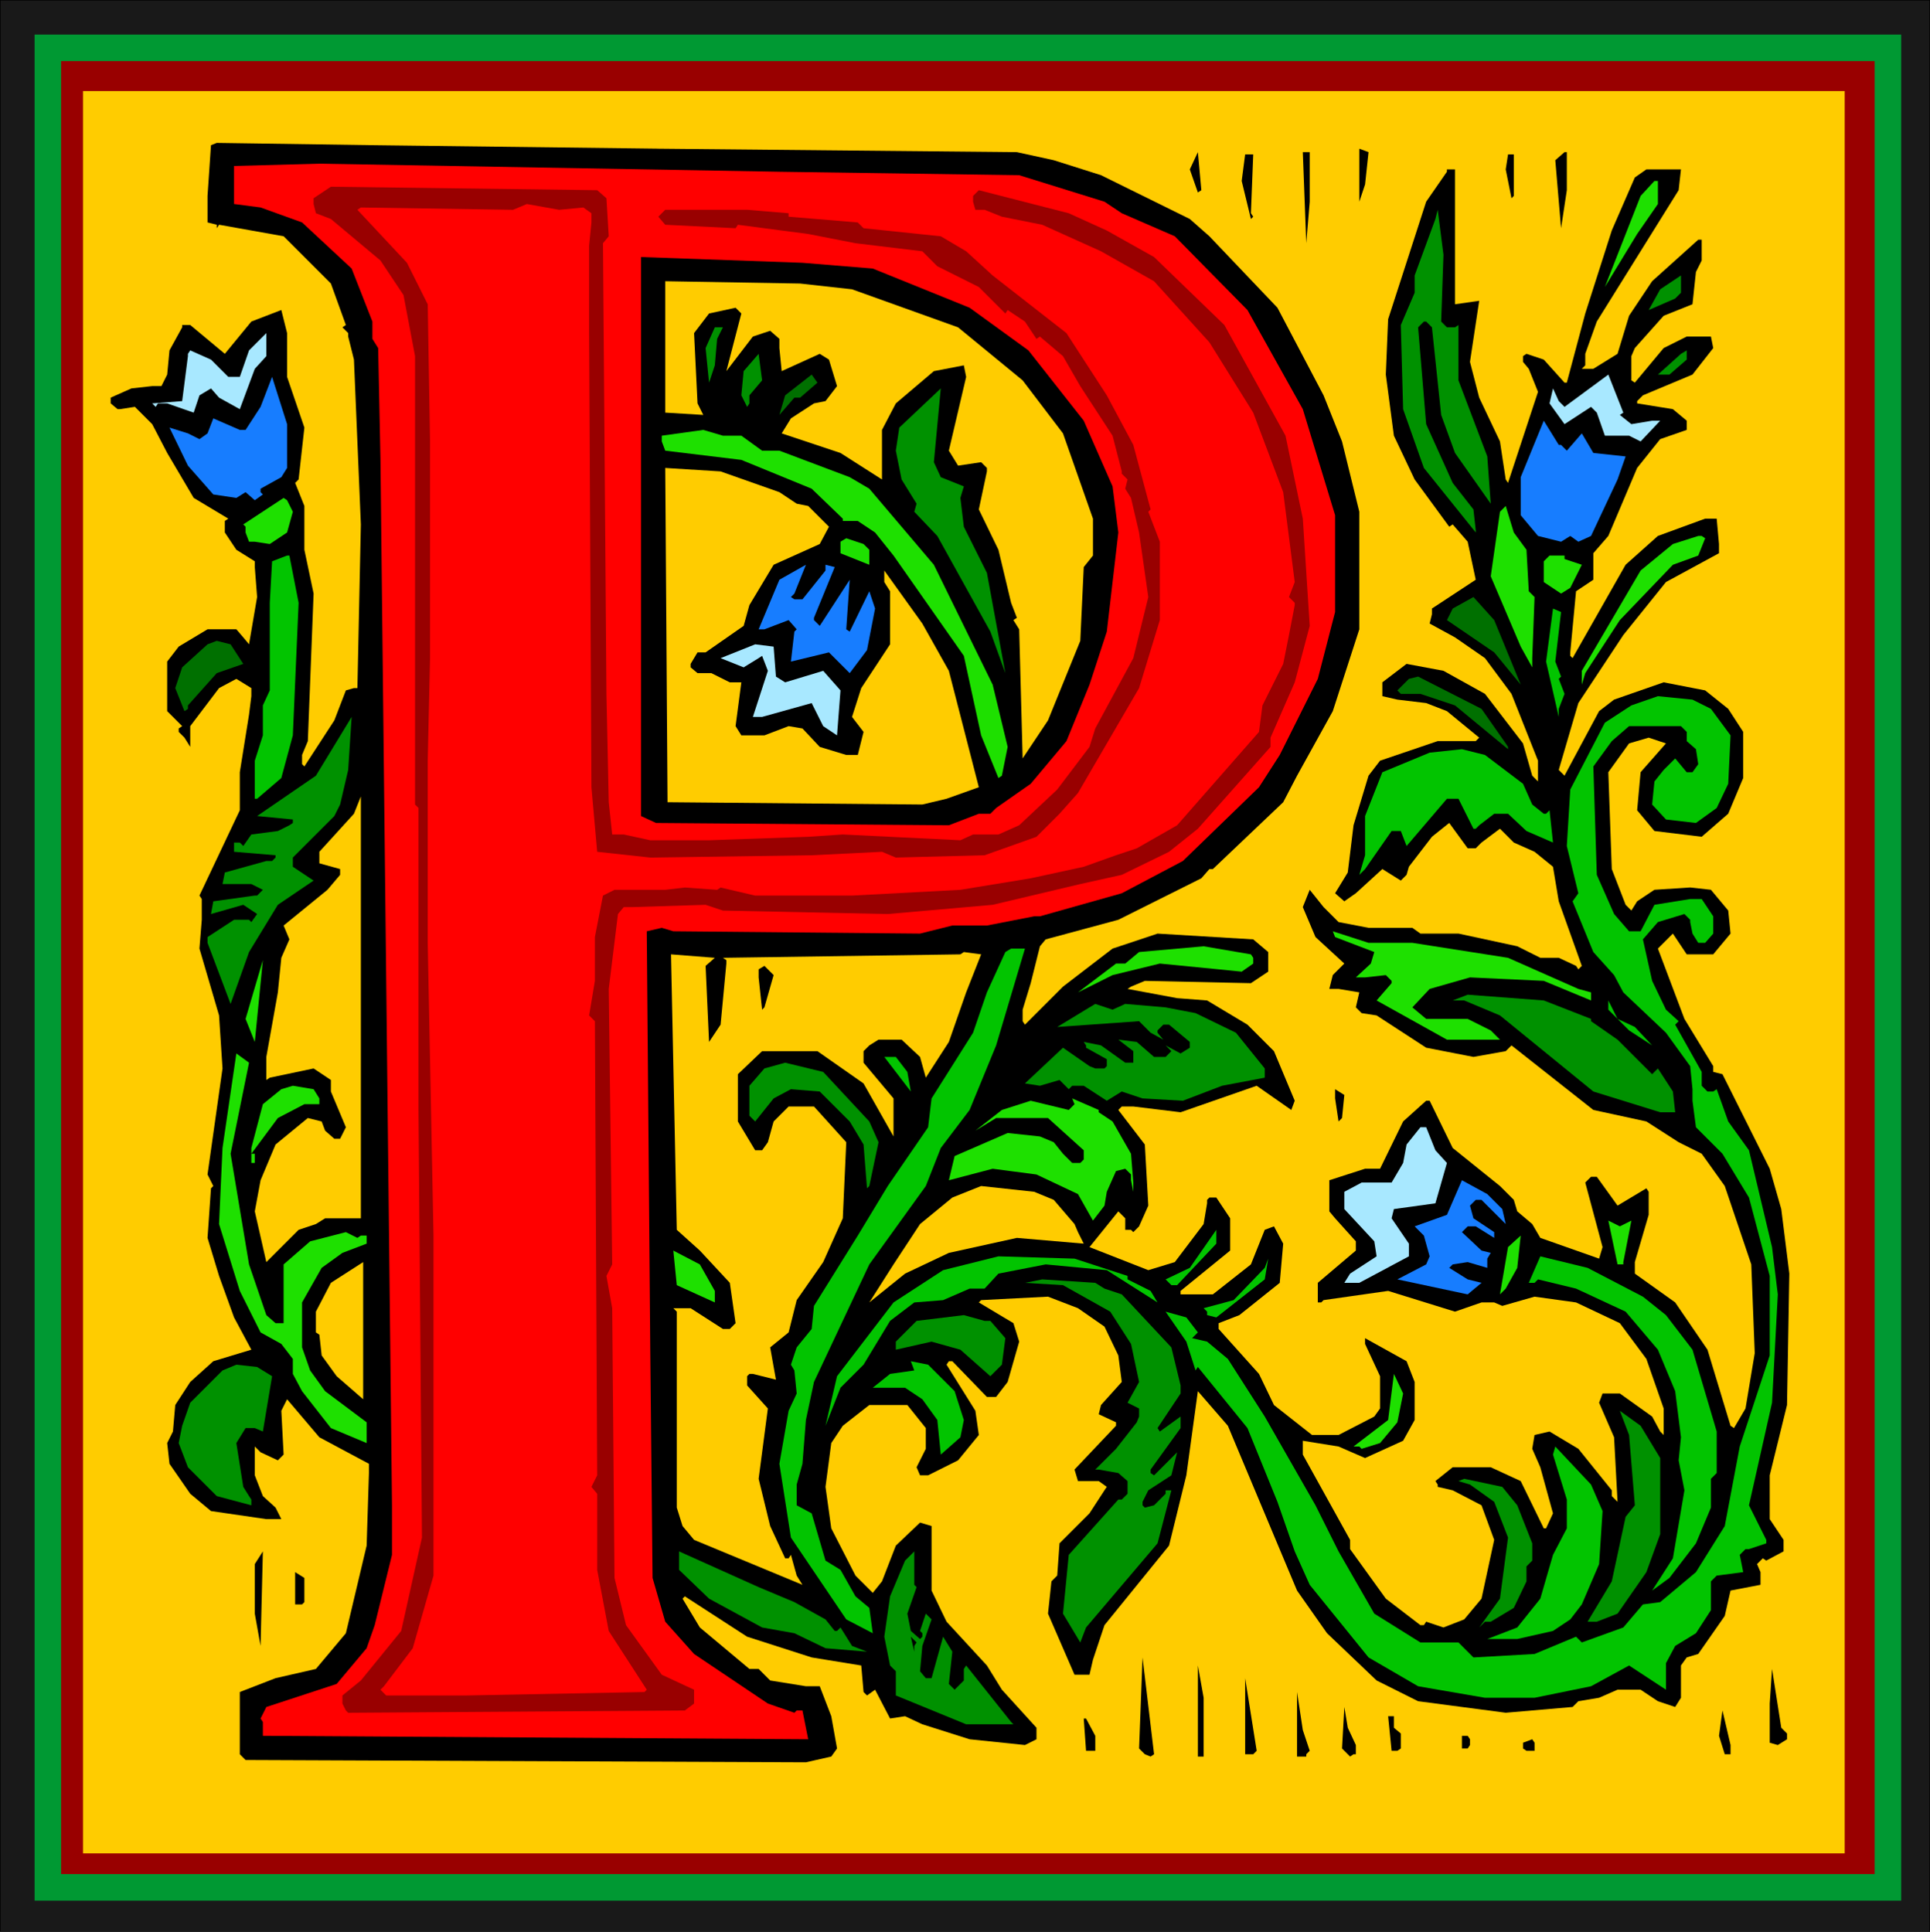 <svg xmlns="http://www.w3.org/2000/svg" width="5.577in" height="5.583in" fill-rule="evenodd" stroke-linecap="round" preserveAspectRatio="none" viewBox="0 0 1674 1676"><style>.pen1{stroke:none}.brush3{fill:#900}.brush4{fill:#fc0}.brush5{fill:#000}.brush7{fill:#1ee000}.brush8{fill:#009100}.brush9{fill:#a8e8ff}.brush10{fill:#007000}.brush11{fill:#177dff}.brush12{fill:#02c400}</style><path d="M0 0h1674v1676H0V0z" class="pen1" style="fill:#191919"/><path fill="none" d="M0 0h1674v1676H0V0" style="stroke:#000;stroke-width:1;stroke-linejoin:round"/><path d="M30 30h1619v1619H30V30z" class="pen1" style="fill:#093"/><path d="M53 53h1573v1573H53V53z" class="pen1 brush3"/><path d="M72 79h1528v1529H72V79z" class="pen1 brush4"/><path d="m571 129 311 3 32 7 41 13 77 38 17 15 59 62 40 76 16 40 15 61v102l-23 71-31 56-12 23-61 58h-3l-7 8-72 36-63 17-5 6-8 32-7 23v10l2 3 33-33 43-33 39-13 83 5 13 11v17l-15 10-92-2-12 5-3 2 43 8 26 2 35 21 23 23 18 43-3 8-30-21-66 23-41-5h-10l-3 3 23 30 3 53-8 18-5 5-2-2h-5v-10l-6-6-25 31 51 20 23-7 25-33 3-18v-3l2-2h6l12 18v28l-43 35v3h28l33-26 12-30 8-3 8 15-3 34-35 28-18 7v5l35 39 13 27 33 26h23l31-16 5-7v-28l-13-28v-5l36 20 7 18v33l-10 18-33 15-23-10-31-5v12l41 74v8l31 43 30 23h3l2-3 15 5 18-7 15-18 11-51-11-30-25-13-13-3v-2l-2-3 15-12h33l26 12 20 41h2l6-13-11-40-7-16 2-12 13-3 25 15 29 36v5l5 5-3-56-13-30 3-8h15l28 20 7 13 3 3v-23l-15-43-23-31-38-18-36-5-28 8-7-3h-11l-23 8-58-18-56 8-2 2h-3v-17l33-28v-8l-18-20-5-6v-27l31-10h13l20-41 20-18h3l20 41 41 33 12 12 3 10 13 11 7 12 51 18 3-10-15-56 5-5h5l18 25 25-15 2 3v20l-12 41v10l35 25 28 41 20 66 3 2 10-17 8-48-3-77-23-68-20-28-20-10-28-18-46-10-71-56-5 5-28 5-41-8-43-28-13-2-5-5 3-13-18-3h-8l3-12 10-10-25-23-11-26 6-15 12 15 13 13 26 5h38l7 5h33l51 11 20 10h16l15 7 2 3 3-3-20-56-5-30-16-13-18-8-12-12-16 12-5 5h-7l-16-22-15 12-20 26-2 7-5 5-16-10-23 21-10 7-8-7 11-18 5-41 13-43 10-13 50-17h33l3-3-28-23-18-7-25-3-13-3v-12l21-16 32 6 36 20 33 43 8 28 5 5v-18l-23-58-23-31-26-18-22-12 2-8v-5l38-25-7-33-13-15-3 2-30-41-18-38-7-53 2-48 33-102 18-26v-2h7v117l21-3-8 53 8 31 18 38 5 33 2 3 26-79-8-20-5-6v-5l3-2 15 5 18 20h2l16-60 23-72 20-46 10-7h30l-2 18-71 114-10 28v10l-3 3h10l21-13 10-33 20-30 40-36h3v18l-5 10-3 28-25 10-25 28-3 7v21l3 2 25-30 20-10h21l2 10-18 23-43 18-5 5v2l31 5 12 10v8l-23 8-20 25-25 59-13 15v23l-15 10-5 53v3l2 2 46-81 28-25 41-15h10l2 22v8l-46 25-37 46-39 59-17 58 5 5 30-56 13-10 43-15 36 7 20 16 13 20v40l-13 31-23 20-41-5-15-18 3-33 22-25-15-5-17 5-18 25 3 84 12 31 5 5 5-8 15-10 31-2 18 2 15 18 2 20-15 18h-23l-12-18-13 13 23 61 25 41v5l8 2 41 82 10 35 7 56-2 114-15 61v38l12 18v10l-15 8-3-2-5 5 3 7v11l-26 5-5 22-23 33-10 3-5 7v28l-5 8-15-5-15-10h-20l-16 7-18 3-5 5-58 5-76-10-36-18-43-41-26-37-60-143-26-30-10 73-15 61-56 69-10 30-3 13h-13l-23-53 3-28 5-5 2-28 26-26 13-20 2-3-7-5h-18l-3-10 36-38v-3l-15-7 2-8 18-20-3-23-12-25-23-16-26-10-58 3-2 2 30 18 5 16-10 35-10 13h-8l-30-31h-3l-2 3 25 40 3 21-18 22-26 13h-7l-3-7 8-16v-18l-16-20h-33l-23 18-10 15-5 38 5 36 21 41 15 15 8-10 12-31 21-20 10 3v56l13 27 35 38 13 21 30 33v10l-10 5-48-5-41-13-15-7-13 2-13-25-7 5-3-3-2-23-43-7-56-18-54-35-2 2 15 25 43 36h8l10 10 31 5h12l10 26 5 28-5 7-22 5-486-2-5-5v-54l31-12 35-8 26-31 18-76 2-63v-8l-43-23-28-33-5 10 2 38-5 5-15-7-5-5v25l7 18 11 10 5 10h-13l-48-7-18-15-18-26-2-18 5-10 2-23 13-20 20-18 33-10-15-28-13-36-10-33 3-43 2-2-5-10 13-92-3-46-17-58 2-25v-18l-2-3 35-74v-33l8-50 2-16v-7l-13-8-15 8-25 33v18l-5-8-5-5v-3l3-2-13-13v-43l10-13 25-15h25l6 7 5 6 7-41-2-26v-5l-16-10-10-15v-10l3-2-30-18-23-39-13-25-15-15-13 2h-2l-6-5v-5l18-8 18-2h8l5-10 2-21 11-20v-2h7l30 25 23-28 26-10 5 20v38l15 44-5 45-3 3 8 20v38l8 38-5 128-5 12v8l2 2 26-40 10-26 7-2h3l3-142-6-143-5-20v-3l-5-5 3-2-13-36-41-41-56-10-2 3v-3l-8-2v-23l3-44 5-2 137 2 246 3z" class="pen1 brush5"/><path d="m1184 160-5 15v-46l8 3-3 28zm-145 7-7-20 7-15 3 33-3 2zm97 8-3 36-3-79h6v43zm223-10-5 33-5-59 8-7h2v33zm-274 20 2 3-2 2-8-33 3-23h7l-2 51zm228-15-2 2-5-25 2-13h5v36z" class="pen1 brush5"/><path d="m676 149 208 3 74 23 15 10 46 20 63 64 48 86 28 92v84l-15 58-33 66-18 28-66 64-53 28-71 20h-5l-41 8h-30l-28 7-214-2-10-3-13 3 3 361 2 200 11 38 25 28 64 43 23 8 2-2h5l5 25-473-3v-12l-2-3 5-10 61-20 26-31 7-20 15-61v-43l-10-907-2-97-5-8v-15l-18-46-43-40-36-13-23-3v-33l74-2 114 2 285 5z" class="pen1" style="fill:red"/><path d="m1438 177-18 26-28 46 31-79 12-13h3v20z" class="pen1 brush7"/><path d="m526 172 2 33-5 6 3 391 2 94 3 28h10l23 5h51l86-3 30-2 102 5 11-5h22l18-8 33-31 28-37 5-16 33-61 13-53-8-56-7-30-5-8 2-8-5-5v-2l-8-31-28-43-15-26-20-17-3 2-10-15-15-10-2 3-23-23-36-18-13-13-58-7-41-8-61-8-2 3-61-3-6-7 6-6h71l36 3v3l60 5 5 5 67 7 22 13 23 21 64 50 35 54 23 43 15 56-2 2 10 26v68l-18 59-53 91-16 18-20 20-45 16-77 2-12-5-61 3-138 2h-2l-46-5-5-56-2-394v-76l2-20v-8l-7-5-21 2-28-5-12 5-132-2-3 2 43 46 18 36 2 119v188l-2 89v158l5 254v295l-18 63-25 33-3 3 5 5h69l155-3 2-2-33-51-10-53v-66l-5-6 5-10-2-394-5-5 5-30v-38l7-36 10-5h44l17-2 28 2 3-2 30 7h84l94-5 61-10 46-10 28-10 18-6 35-20 71-81 3-23 18-36 5-25 5-26v-2l-5-5 5-13-10-78-26-69-38-61-48-53-46-26-51-23-35-7-15-6h-8l-2-7v-5l5-5 78 20 33 15 41 23 61 59 53 96 15 72 6 93-13 49-21 48v8l-63 71-25 20-41 20-36 8-76 18-91 8-143-3-15-5-64 2h-7l-5 6-8 65 3 239-5 10 5 28 2 234 10 41 31 43 28 13v12l-8 6-292 2-2-2-3-6v-7l16-13 35-43 18-81-3-371V701l-3-3V309l-10-53-20-30-43-36-13-5-2-8v-5l15-10 231 3 8 7z" class="pen1 brush3"/><path d="m1250 279 5 5h7l3-2v48l25 66 3 41-31-44-12-33-8-76-5-5h-2l-5 5 7 84 23 51 18 23 2 18v2l-45-56-18-51-2-73 12-28v-15l18-49 2-8 5 39-2 58z" class="pen1 brush8"/><path d="m757 233 84 34 51 37 48 61 25 57 5 40-10 86-15 46-20 49-31 37-30 21-5 5h-10l-26 10-254-2-13-6V223l140 5 61 5z" class="pen1 brush5"/><path d="m1453 259-23 10 10-18 18-12v15l-5 5z" class="pen1 brush8"/><path d="m739 251 92 33 56 46 35 46 26 74v32l-8 10-3 64-28 69-22 33-3-112-5-8 3-2-5-13-11-46-17-35 7-33v-3l-5-5-20 3-8-13 15-64-2-10-26 5-33 28-12 23v43l-36-23-51-17 8-13 20-13 10-2 10-13-7-23-8-5-33 15-2-20v-8l-8-7-15 5-23 30 13-50-5-5-23 5-13 17 3 61 5 10-33-2V244l117 2 45 5z" class="pen1 brush4"/><path d="m622 294-2 23-5 15-3-30 8-18h7l-5 10z" class="pen1 brush8"/><path d="m221 320-13 35-18-10-7-8-10 6-5 15-23-8h-8l-2 3-3-3 26-2 5-39v-2l2-3 18 8 15 15h10l8-23 15-15v20l-10 11z" class="pen1 brush9"/><path d="M1448 325h-10l20-18 5-3v8l-15 13zm-798 18v7l-2 3-5-10 2-21 13-15 3 23-11 13z" class="pen1 brush8"/><path d="M694 345h-5l-13 15 5-17 23-18 5 7-15 13z" class="pen1 brush10"/><path d="m1405 360 10 8 18-3h7l-17 18-10-5h-21l-7-20-5-5-23 15-13-18 3-13 5 11 5 5 38-28 13 33-3 2z" class="pen1 brush9"/><path d="m249 406-5 8-18 10v3l2 2-7 5-8-7-8 5-20-3-22-25-16-33 16 5 10 5 7-5 5-13 23 10h5l13-20 10-26 13 41v38z" class="pen1 brush11"/><path d="m816 414 20 8-3 10 3 25 20 40 16 87-13-36-46-83-20-21 2-7-13-21-5-25 3-20 36-34-6 64 6 13z" class="pen1 brush8"/><path d="m617 340 10 20-10-20zm44 15-3 8 3-8z" class="pen1" style="fill:#fff"/><path d="m1354 386 5 5 13-15 10 17 28 3-7 20-23 49-11 5-7-5-8 5-20-5-15-18v-33l20-49 13 21h2z" class="pen1 brush11"/><path d="m643 378 18 13h15l61 23 17 10 56 66 51 104 13 54-5 25-3 2-15-37-15-69-61-87-16-20-15-10h-13v-2l-27-26-61-25-66-8-3-8v-5l36-5 17 5h16z" class="pen1 brush7"/><path d="m676 427 15 10 10 2 18 18-8 15-40 18-21 35-5 18-33 23h-7l-6 10v3l6 5h12l16 8h10l-5 38 5 8h20l21-8 12 2 15 16 23 7h10l5-20-10-13 8-25 25-38v-46l-5-8v-10l33 46 23 41 26 101-28 10-21 5-221-2-2-290 48 3 51 18z" class="pen1 brush4"/><path d="m254 444-5 18-15 10-13-2h-5l-3-8v-5l-2-2 35-23 3 2 5 10zm1070 33 2 36 5 5-2 53v8l-10-18-26-61 8-56 5-5 7 23 11 15zm155-10-6 15-22 8-46 48-30 46-3 10v-12l51-87 28-23 22-7h3l3 2zm-725 10v13l-25-10v-10l5-3 15 5 5 5z" class="pen1 brush7"/><path d="m259 523-5 115-10 37-21 18h-2v-33l7-22v-26l6-13v-76l2-36 13-5h2l8 41z" class="pen1 brush12"/><path d="m1357 485 15 5-10 20-8 5-15-10v-18l5-5h13v3z" class="pen1 brush7"/><path d="m686 518 3 2h7l20-25v-5l8 2-18 44v2l5 5 26-40-3 43 3 2 17-35 5 15-7 36-15 20-18-18-33 8 3-26 2-2-7-8-21 8h-5l18-43 23-13-10 25-3 3z" class="pen1 brush11"/><path d="m1319 594-23-28-41-28 5-10 18-10 18 20 23 56z" class="pen1 brush10"/><path d="m1349 574 5 13-2 2 5 13-5 13v7l-11-48 6-46 7 3-5 43z" class="pen1 brush12"/><path d="m211 576-23 8-25 28v3l-3 2-8-20 6-18 22-20 8-3 12 3 11 17z" class="pen1 brush10"/><path d="m673 587 8 5 33-10 15 17-3 39-12-8-10-20-43 12h-8l13-40-5-13-3 2-13 8-20-8 30-12 16 2 2 26z" class="pen1 brush9"/><path d="m1306 645 2 3v2l-46-38-30-10h-17l-3-3 10-10 8-2 55 28 21 30z" class="pen1 brush10"/><path d="m1484 615 17 23-2 42-10 21-18 13-26-3-12-13 2-20 8-10 10-10 10 12h5l5-7-2-13-8-7v-8l-5-5h-45l-15 13-16 22 3 94 15 34 13 15h10l12-23 31-5h10l10 15v15l-7 8h-6l-5-8-2-10v-2l-5-5-23 7-13 15 8 36 12 25 11 10-3 3 23 41v12l5 5h5l3-2 10 28 18 25 20 84 5 41-5 94-20 89 15 30v3l-15 5h-3l-5 5 3 15-23 3-5 5v25l-13 20-18 11-8 15v23l-32-21-33 18-49 10h-43l-58-10-43-25-51-63-13-29-15-43-26-64-43-53-2 3-8-25-18-26 18 5 10 13-5 5 13 3 18 15 32 50 44 77 20 40 31 54 40 25h33l13 13 53-3 36-15 5 5 36-13 17-20 15-2 31-26 25-40 13-69 26-79v-69l-18-68-23-38-23-23-3-23v-10l-2-20-21-29-37-35-8-15-18-20-18-44 5-7-10-41 3-49 30-58 23-15 23-8 30 3 16 8z" class="pen1 brush12"/><path d="m295 698-5 10-36 36v8l18 12-31 21-25 41-16 45-20-53v-5l23-15h13l2 2 5-7-12-8-28 8 2-11 36-5h2l5-5-10-5h-25l2-10 36-10h5l3-3v-2l-36-3v-8h5l3 3 7-10 23-3 10-5 3-2v-3l-31-3 51-35 31-51-3 46-7 30z" class="pen1 brush8"/><path d="m1321 680 8 18 10 8h2l3-3 3 28-23-10-16-15h-12l-13 10-3 3h-2l-13-26h-10l-35 41-5-13h-8l-23 33-5 5 5-17v-34l15-38 41-17 28-3 20 5 33 25z" class="pen1 brush12"/><path d="M313 1057h-31l-8 5-15 5-28 28-10-44 5-27 13-31 28-23 12 3 3 8 8 7h5l5-10-13-31v-10l-15-10-38 8-3 2v-20l10-56 3-30 7-16-5-12 38-31 11-13v-5l-18-5v-10l30-33 6-15v366z" class="pen1 brush4"/><path d="m1225 818 83 13 61 27 11 3v7l-41-17-64-3-35 10-15 16 12 10h36l20 10 8 8h-46l-61-34 13-15v-2l-5-5-18 2h-8l13-12 3-10-34-13-2-5 31 10h38zm-138 13v5l-10 7-20-2-51-5-41 10-30 15 33-25h8l12-10 56-5 41 7 2 3z" class="pen1 brush7"/><path d="m864 907-23 56-25 33-13 33-49 68-48 102-7 33-3 38-5 18v18l13 7 12 41 13 8 13 23 12 10 3 22-23-12-48-71-10-64 8-46 7-15-2-20-3-5 5-15 13-16 2-20 38-61 26-43 35-51 3-25 36-57 12-35 16-35 5-3h12l-25 84z" class="pen1 brush12"/><path d="m838 861-15 43-20 31-5-18-16-15h-20l-8 5-5 5v10l26 31v33l-26-46-40-28h-48l-21 20v41l15 25h6l5-7 5-18 13-13h22l28 31-3 66-17 38-23 33-7 28-16 13 5 28-20-5h-3l-2 2v8l18 20-8 61 10 41 13 28h3l2-3 5 18 5 8-94-39-10-12-5-16v-170l-3-3h15l28 18h6l5-5-5-35-26-28-20-18-5-239 38 3-8 7 3 66 10-15 5-53v-3l-3-2 206-3 3-2 15 2-13 33z" class="pen1 brush4"/><path d="m213 884 15-51-7 71-8-20z" class="pen1 brush7"/><path d="m663 874-2 2-3-28v-7l5-3 8 8-8 28z" class="pen1 brush5"/><path d="M1380 884v2l23 16 30 30 5-5 13 20 2 18h-13l-58-18-81-66-31-13h-10l13-5 66 5 41 16z" class="pen1 brush8"/><path d="m1418 891 15 16-20-13-18-18v-8l8 16 15 7z" class="pen1 brush12"/><path d="m976 871 35 3 26 5 35 17 25 31v8l-37 7-34 13-35-2-18-6-13 8-20-13h-10l-3 3-8-8-17 5-13-2 33-31 23 16 5 2h8l2-2v-6l-18-10v-2l-2-3 15 3 21 15h7v-10l-13-10 16 2 15 13h10l5-5-5-5 13 7 8-5v-5l-18-15h-5l-5 5v2l5 6-11-6-10-10-71 5 28-17 5-3 15 5 11-5z" class="pen1 brush8"/><path d="m200 1001 16 96 15 44 8 7h7v-51l23-20 31-8 10 5 3-2h5v7l-21 8-18 13-17 30v39l7 20 13 18 36 27v18l-31-13-25-32-8-15v-13l-10-13-18-10-18-36-18-58 3-66 12-82 11 8-16 79z" class="pen1 brush7"/><path d="m787 930 3 17-23-30h10l10 13z" class="pen1 brush12"/><path d="m754 973 8 18-8 38-2 2-3-38-12-20-26-26-25-2-15 8-16 20-5-5v-26l13-15 18-5 33 8 40 43z" class="pen1 brush8"/><path d="M277 953v5h-13l-23 12-23 31h3v8h-3v-13l10-38 16-13 10-3 18 3 5 8z" class="pen1 brush7"/><path d="m1164 970-3 3-3-20v-8l8 5-2 20z" class="pen1 brush5"/><path d="m953 965 12 8 16 28 2 25v8l-2-10v-5l-5-5-8 2-8 18-2 12-10 13-13-23-36-17-38-5-38 10 5-21 46-20 28 3 12 5 8 10 8 8h7l3-3v-8l-31-28h-45l-18 11 23-18 25-8 33 8 5-5-2-5 23 10v2z" class="pen1 brush7"/><path d="m81 965 8 3-8-3z" class="pen1 brush5"/><path d="m1245 998 10 11-10 35-36 5-2 8 15 22v11l-43 23h-13l5-8 23-15-2-13-26-28v-15l15-8h26l10-17 3-16 12-15h5l8 20z" class="pen1 brush9"/><path d="m1303 1049 3 13-21-21h-5l-5 5 3 11 18 12v5l-16-10h-7l-5 5 17 16 8 2-3 5v8l-17-5-13 2-3 3 16 10 12 3-12 10-61-13 25-13 3-7-5-18-8-8 28-10 13-30 22 12 13 13z" class="pen1 brush11"/><path d="m914 1041 18 21 3 7 5 10-58-5-59 13-38 18-31 25 21-33 23-35 28-23 25-10 46 5 17 7z" class="pen1 brush4"/><path d="m1415 1059-7 36v2h-5l-8-38 10 5 10-5z" class="pen1 brush7"/><path d="M1021 1115h-5l-5-5 21-10 23-33v12l-34 36z" class="pen1 brush12"/><path d="m1306 1118-5 5 7-41 11-10-3 28-10 18zm-686 2v10l-33-15-3-30 23 12 13 23z" class="pen1 brush7"/><path d="M978 1107v3l20 10 6 10-44-28-53-5-41 8-12 13h-13l-23 10-25 2-21 16-23 38-20 20-13 33 10-43 49-64 43-28 48-12 66 2 46 15zm447 18 20 16 23 30 21 71v36l-5 5v25l-13 31-23 30-15 11 18-28 10-59-5-26 2-20-5-40-15-36-28-33-43-20-33-8-3 3h-5l10-23 41 10 48 25zm-370 18-8-2v-3l-3-3 26-7 27-28 3-8-3 18-42 33z" class="pen1 brush12"/><path d="m292 1194-13-18-2-18-3-2v-18l13-25 28-18v119l-23-20z" class="pen1 brush4"/><path d="m958 1118 15 5 43 46 8 33v7l-20 30 2 3 18-13v10l-26 36v3l3 2 20-20-5 20-20 13-5 10v3l2 2 8-2 10-10v-3h5l-12 46-62 73-5 13-15-25 5-51 43-48h3l5-5v-11l-8-7-17-3h-3l18-18 18-23 2-5v-7l-10-5 10-18-7-33-18-28-41-23-33-2 15-3 46 3 8 5zm-99 28 13 15-3 23-10 10-26-23-25-7-31 7v-7l18-18 41-5 18 5h5z" class="pen1 brush8"/><path d="m828 1207 8 25-3 15-17 15-3-30-13-18-15-10h-28l15-12 21-3-3-8 15 3 23 23z" class="pen1 brush12"/><path d="m236 1194-8 48-7-3h-8l-8 13 6 38 5 8 2 3v5l-30-8-25-25-8-21 3-15 7-20 28-28 12-5 18 2 13 8z" class="pen1 brush8"/><path d="m1212 1234-15 18-16 5-2-2h-5l30-23 5-40 8 17-5 25z" class="pen1 brush7"/><path d="M1440 1265v66l-12 33-25 36-18 7h-8l21-35 12-56 8-10-5-61-8-21 18 13 17 28z" class="pen1 brush8"/><path d="m1390 1311-3 46-15 35-10 13-15 10-31 7h-26l26-10 20-25 11-38 12-23v-25l-12-39 2-7 31 33 10 23z" class="pen1 brush12"/><path d="m1316 1306 13 33v15l-5 5v13l-11 23-20 12h-5l-5 5 18-25 7-53-12-31-21-15-10-3 5-2 33 7 13 16z" class="pen1 brush8"/><path d="M221 1400v-43l7-11-2 82-5-28z" class="pen1 brush5"/><path d="m689 1390 27 15 8 10h2l3-3 10 16 13 5-36-3-27-13-28-5-46-25-26-25v-16l69 31 31 13zm106-13-8 23 3 15 8 7 2-2v-3l-2-2 5-15 5 5-8 23-2 22 5 6h5l10-36 8 13-3 28 5 5 8-8v-10l2-3 39 49 2 2h-41l-61-25v-21l-5-5-5-25 5-35 13-31 8-8v29l2 2z" class="pen1 brush8"/><path d="m264 1390-2 2h-6v-28l8 5v21zm529 38v5l-3-13 5 5-2 3zm205 96-5-2-5-5 3-79 10 84-3 2zm46 0h-5v-79l5 28v51zm506-20v5l-8 5-7-2v-34l2-30 8 51 5 5zm-463 18h-7v-66l10 63-3 3zm49-3-3 3v2h-8v-56l5 33 6 18zm40-5v8h-2l-3 2-7-7 2-36 3 18 7 15zm325 8h-5l-5-16 3-22 7 30v8zm-292-23 6 5v13l-3 2h-5l-3-30h5v10zm-259 7v13h-8l-2-28h2l8 15zm325 3v5l-2 3h-5v-11h5l2 3zm56 10h-7l-3-2v-5l8-3 2 3v7z" class="pen1 brush5"/></svg>
